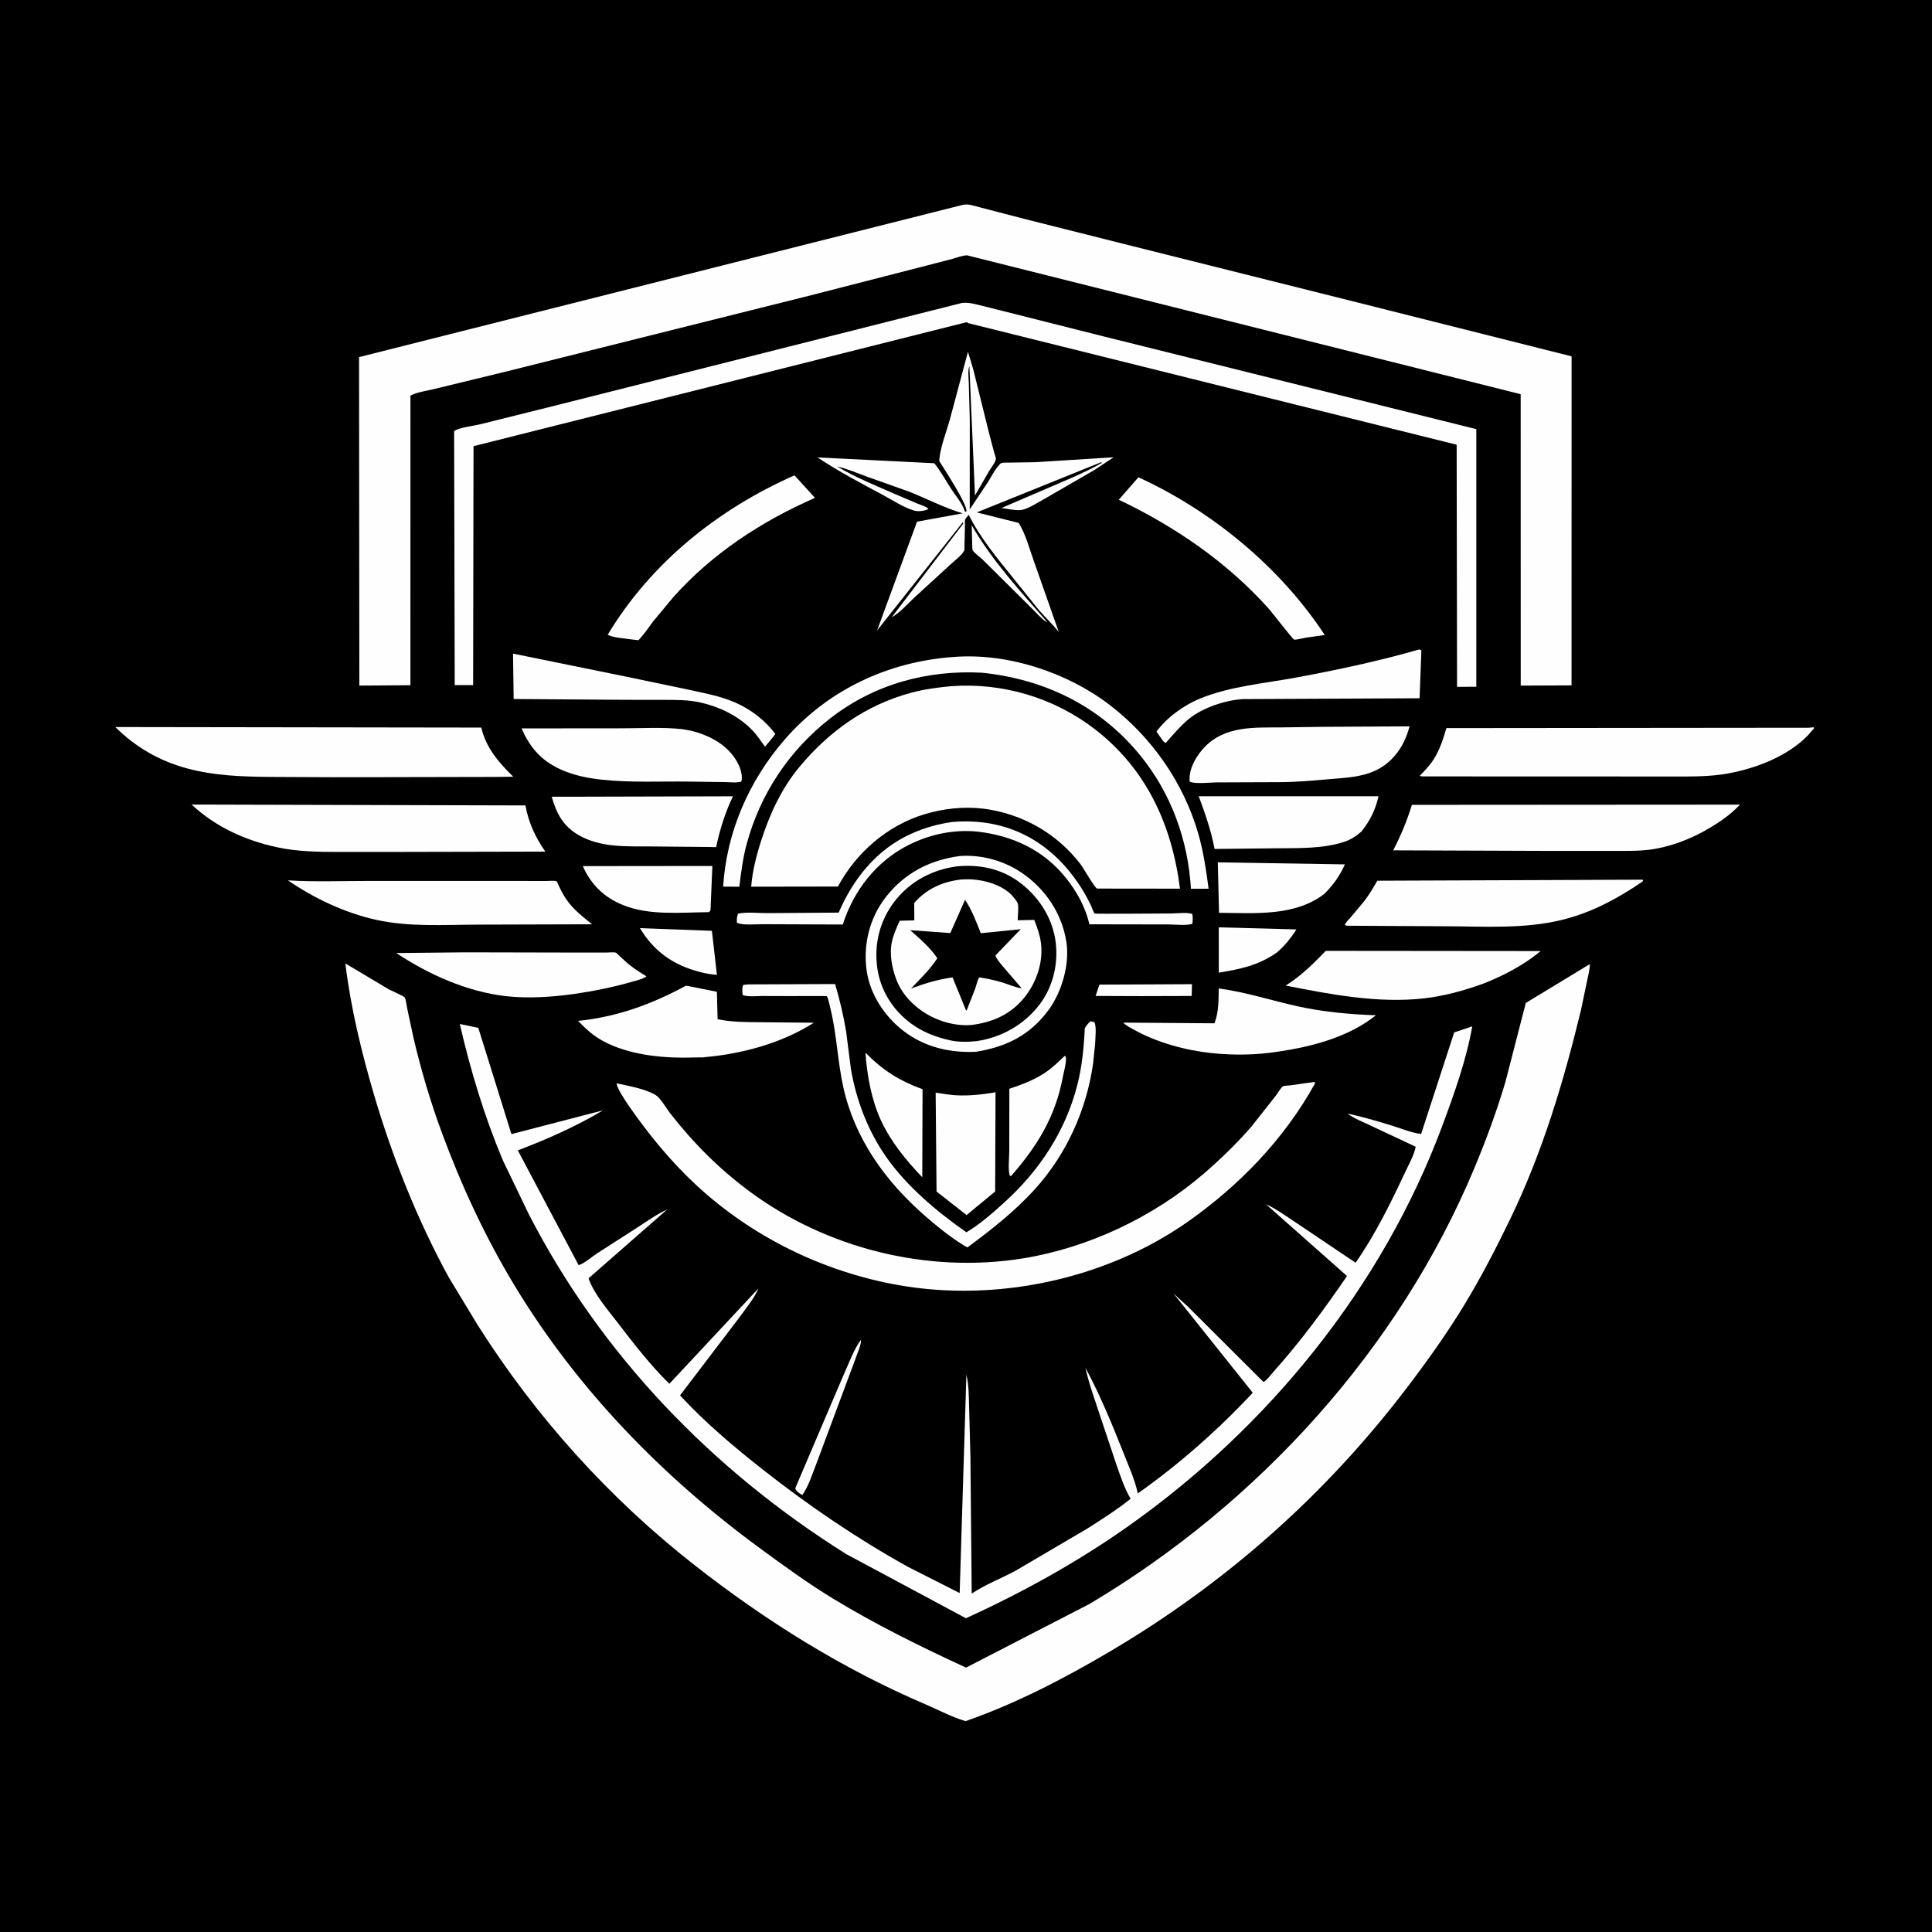 <svg version="1.1" xmlns="http://www.w3.org/2000/svg" style="display: block;" viewBox="0 0 2048 2048" width="1024" height="1024">
<path transform="translate(0,0)" fill="rgb(0,0,0)" d="M -0 -0 L 2048 0 L 2048 2048 L -0 2048 L -0 -0 z"/>
<path transform="translate(0,0)" fill="rgb(254,254,254)" d="M 1029.98 556.711 C 1052.27 595.196 1081.2 626.145 1110.13 659.5 L 1108.92 659.04 C 1103.9 655.992 1098.28 649.217 1093.96 645.097 L 1041.84 593.398 C 1039.13 590.674 1032.72 586.225 1030.99 583.223 C 1030.4 582.209 1030.32 560.456 1029.98 556.711 z"/>
<path transform="translate(0,0)" fill="rgb(254,254,254)" d="M 1217.1 1043.5 L 1263.54 1043.26 L 1263.24 1055.78 L 1209.5 1055.93 L 1161.38 1055.76 L 1165.42 1043.73 L 1217.1 1043.5 z"/>
<path transform="translate(0,0)" fill="rgb(254,254,254)" d="M 912.466 1420.5 L 912.641 1421.28 C 912.623 1426.43 908.387 1435.49 906.792 1440.5 L 865.988 1550.02 C 861.523 1561.01 857.398 1575.15 850.5 1584.78 L 848.002 1583.33 C 845.678 1581.38 843.717 1580.52 843.043 1577.5 L 894.456 1456.95 C 899.879 1445.24 904.844 1430.83 912.466 1420.5 z"/>
<path transform="translate(0,0)" fill="rgb(254,254,254)" d="M 678.398 983.885 L 754.64 986.702 L 759.966 1033.36 C 753.717 1033.03 747.268 1031.75 741.219 1030.16 C 713.462 1022.87 693.078 1008.4 678.398 983.885 z"/>
<path transform="translate(0,0)" fill="rgb(254,254,254)" d="M 1291.95 983.016 L 1374.27 985.225 C 1368.39 994.471 1361.84 1002.56 1353.51 1009.71 C 1333.6 1023.52 1315.4 1027.17 1291.98 1031.05 L 1291.95 983.016 z"/>
<path transform="translate(0,0)" fill="rgb(254,254,254)" d="M 1128.38 1119.5 L 1129.34 1119.48 C 1129.71 1120.28 1129.88 1120.49 1129.95 1121.5 C 1130.36 1127.21 1127.68 1136.17 1126.58 1141.98 C 1118.72 1183.72 1099.59 1214.95 1071.89 1246.5 L 1070.41 1246.5 C 1068.37 1239.18 1069.87 1227.4 1069.87 1219.63 L 1069.96 1154.12 C 1082.79 1149.91 1096.28 1144.79 1107.58 1137.29 C 1115.18 1132.24 1121.8 1125.78 1128.38 1119.5 z"/>
<path transform="translate(0,0)" fill="rgb(254,254,254)" d="M 917.426 1115.91 C 935.973 1134.71 953.152 1145.53 977.94 1154.65 L 977.641 1247.94 C 960.584 1230.12 944.423 1210.47 933.975 1187.93 C 923.746 1165.86 919.084 1139.98 917.426 1115.91 z"/>
<path transform="translate(0,0)" fill="rgb(254,254,254)" d="M 617.838 918.12 L 755.133 917.968 L 753.192 964.5 C 752.461 966.168 752.976 965.328 751.5 966.923 C 721.713 967.167 688.807 970.767 660.672 959.502 C 640.689 951.502 626.405 937.807 617.838 918.12 z"/>
<path transform="translate(0,0)" fill="rgb(254,254,254)" d="M 1009.09 871.353 C 1067.21 866.319 1114.08 891.476 1145.5 940.069 C 1149.56 946.342 1153.11 952.962 1156.36 959.681 C 1157.15 961.308 1159.32 967.478 1160.45 968.427 C 1161 968.883 1234.96 968.347 1241.95 968.313 C 1247.07 968.288 1259.83 966.826 1263.92 969 C 1264.6 972.41 1264.32 975.549 1264.07 979 C 1259.8 981.537 1244.86 979.943 1238.97 979.946 L 1154.82 979.807 C 1150.68 961.874 1141.76 945.566 1130.35 931.176 C 1106.54 901.145 1073.74 885.919 1036.27 881.551 C 1010.85 878.951 984.813 884.589 962.195 896.208 C 928.585 913.473 904.743 944.307 893.409 980.021 L 808.288 979.7 C 801.582 979.63 786.452 981.157 781.09 978 C 780.96 974.374 781.08 971.916 782.355 968.5 C 791.48 966.538 803.923 967.983 813.381 967.95 L 889.027 967.417 C 904.437 931.466 929.364 900.468 965.559 883.985 C 979.7 877.546 993.773 873.638 1009.09 871.353 z"/>
<path transform="translate(0,0)" fill="rgb(254,254,254)" d="M 1290.93 914.128 L 1425.67 916.281 C 1420.22 928.435 1413.31 938.119 1403.91 947.489 C 1372.62 971.721 1329.68 967.881 1292.22 967.608 L 1290.93 914.128 z"/>
<path transform="translate(0,0)" fill="rgb(254,254,254)" d="M 543.837 692.864 L 664.398 717.422 L 731.065 731.344 C 747.267 734.875 763.982 737.993 779.254 744.662 C 796.117 752.025 810.798 763.417 821.919 778.026 L 816.789 784.539 L 810.926 791.463 C 806.37 785.235 801.843 778.371 796.357 772.937 C 781.824 758.54 762.88 749.365 743.082 744.807 C 729.897 741.772 716.803 741.901 703.377 741.887 L 661.912 741.832 L 544.495 740.975 L 543.837 692.864 z"/>
<path transform="translate(0,0)" fill="rgb(254,254,254)" d="M 1504.22 688.5 C 1505.69 688.581 1504.81 688.409 1506.72 689.5 L 1504.82 740.188 L 1317.78 741.066 C 1299.14 742.088 1275.12 750.111 1260.54 761.859 C 1251.34 769.275 1243.51 778.835 1235.66 787.642 L 1233.18 785.869 L 1225.87 775.535 C 1237.04 760.406 1255.2 747.338 1272.6 740.273 C 1304.2 727.441 1341.07 724.343 1374.59 718.104 C 1418.25 709.98 1461.55 700.801 1504.22 688.5 z"/>
<path transform="translate(0,0)" fill="rgb(254,254,254)" d="M 991.828 1158.29 C 998.996 1159.24 1006.12 1160.64 1013.35 1161.04 C 1027.79 1161.82 1041.11 1160.22 1055.3 1157.87 L 1054.9 1263.01 L 1041.63 1274 L 1024.6 1288.03 L 992.782 1263.07 L 991.828 1158.29 z"/>
<path transform="translate(0,0)" fill="rgb(254,254,254)" d="M 1206.77 505.929 C 1284.86 541.753 1356.96 601.116 1404.27 673.096 L 1384.87 675.846 C 1382.95 676.165 1372.96 678.511 1371.86 678.007 C 1369.75 677.032 1348.6 649.355 1345.03 645.372 C 1300.7 595.855 1245.69 558.224 1185.97 529.739 L 1206.77 505.929 z"/>
<path transform="translate(0,0)" fill="rgb(254,254,254)" d="M 842.185 503.884 L 863.925 527.751 C 806.954 552.775 755.173 586.564 713.56 633.212 L 692.689 658.306 C 687.557 665.045 682.701 672.562 676.804 678.632 L 669.767 677.868 C 662.465 676.685 650.411 676.218 644.158 672.879 C 690.194 596.44 761.133 539.727 842.185 503.884 z"/>
<path transform="translate(0,0)" fill="rgb(254,254,254)" d="M 793.235 1043.49 L 885.234 1043.14 C 890.051 1059.29 894.19 1076.85 896.942 1093.5 L 902.043 1133.5 C 907.902 1166.88 919.895 1198.45 939.339 1226.33 C 961.215 1257.71 993.332 1284.48 1024.42 1306.28 C 1038.7 1297.91 1052.44 1285.67 1064.7 1274.55 C 1101.83 1240.88 1129.55 1198.98 1141.99 1150.13 C 1147.1 1130.05 1148.95 1110.42 1149.92 1089.81 C 1151.78 1086.98 1153.35 1084.73 1156 1082.6 L 1160.05 1083.5 C 1162.61 1088.3 1160.97 1100.36 1160.92 1106.19 L 1158.75 1127.19 C 1151.78 1176.56 1130.4 1223.93 1096.76 1260.89 C 1075.39 1284.38 1050.87 1303.48 1025.5 1322.35 L 1021.06 1319.8 C 1006.88 1310.97 993.6 1300.23 981.018 1289.28 C 938.96 1252.7 906.168 1207.56 893.933 1152.43 C 887.894 1125.22 887.071 1097.07 880.489 1070 C 879.901 1067.58 877.908 1057.44 876.36 1055.93 C 876.105 1055.68 848.664 1056.03 807.755 1055.8 C 802.554 1055.77 791.381 1057.09 787.104 1054.5 C 787.026 1051.39 786.289 1046.6 788 1043.99 L 793.235 1043.49 z"/>
<path transform="translate(0,0)" fill="rgb(254,254,254)" d="M 614.424 844.531 L 776.954 844.099 C 768.717 861.371 763.069 879.298 759.131 898.01 L 748.25 897.808 L 690.502 897.27 C 664.324 897.081 637.086 898.795 613.472 885.307 C 596.949 875.87 589.84 862.206 584.828 844.568 L 614.424 844.531 z"/>
<path transform="translate(0,0)" fill="rgb(254,254,254)" d="M 493.49 1009.5 L 608.951 1009.75 L 642.39 1009.76 C 644.845 1009.78 650.702 1009.12 652.784 1009.85 C 653.471 1010.09 655.554 1012.32 656.11 1012.81 C 659.796 1016.1 663.306 1019.59 667.149 1022.69 C 672.825 1027.28 679.009 1031.11 685.219 1034.92 C 682.147 1037.66 674.555 1039.35 670.515 1040.54 C 650.418 1046.44 629.945 1050.47 609.244 1053.55 L 609.167 1053.57 C 585.406 1056.87 559.865 1058.66 536 1055.93 C 494.893 1051.21 454.354 1032.96 420.081 1010.26 L 493.49 1009.5 z"/>
<path transform="translate(0,0)" fill="rgb(254,254,254)" d="M 1270.7 844.059 L 1461.23 844.043 C 1458.15 858.452 1452.26 869.991 1443.14 881.495 C 1437.66 886.286 1432.23 889.891 1425.27 892.239 C 1402.29 899.994 1375.5 898.941 1351.5 899.236 L 1287.48 899.922 C 1283.98 880.697 1277.44 862.332 1270.7 844.059 z"/>
<path transform="translate(0,0)" fill="rgb(254,254,254)" d="M 1291.89 1047.79 C 1320.43 1051.62 1347.49 1060.51 1375.49 1066.71 C 1402.79 1072.74 1430.63 1075.22 1458.51 1076.23 C 1429.61 1099.39 1390.95 1109.44 1355.03 1114.76 C 1331.68 1118.45 1307.89 1118.77 1284.4 1116.33 C 1256.81 1113.45 1226.52 1105.17 1202.23 1091.63 C 1198.79 1089.71 1193.25 1087.04 1190.78 1084.01 L 1287.44 1084.74 C 1291.98 1072.6 1291.76 1060.5 1291.89 1047.79 z"/>
<path transform="translate(0,0)" fill="rgb(254,254,254)" d="M 727.318 1044.81 L 759.93 1051.36 L 760.69 1080.36 C 775.784 1083.66 791.544 1083.43 806.92 1083.61 L 862.676 1084.14 C 829.187 1105.62 786.592 1117.23 747.27 1120.58 C 746.13 1121.04 743.02 1120.82 741.739 1120.87 L 723.865 1121.16 C 694.275 1121.03 660.193 1116.63 634.464 1100.75 C 626.281 1095.7 619.481 1088.98 612.747 1082.19 C 654.425 1077.91 690.633 1064.6 727.318 1044.81 z"/>
<path transform="translate(0,0)" fill="rgb(254,254,254)" d="M 1405.4 1007.94 L 1633.05 1008.16 C 1616.24 1022.56 1592.86 1034.73 1572.28 1042.71 C 1551.86 1050.05 1531.01 1055.88 1509.38 1058.32 C 1461.05 1063.79 1410.29 1054.18 1362.92 1044.72 C 1379.23 1034.48 1392.08 1021.68 1405.4 1007.94 z"/>
<path transform="translate(0,0)" fill="rgb(254,254,254)" d="M 552.901 772.133 L 658.763 772.04 C 679.847 772.042 702.082 770.642 723 772.912 L 732.631 774.623 C 751.972 779.403 770.957 789.388 781.19 807.282 C 784.474 813.025 787.667 821.959 785.864 828.5 C 780.665 830.039 773.6 829.096 768.185 829.041 L 730.734 828.526 C 699.932 828.075 669.089 829.817 638.412 826.543 C 624.746 825.084 611.574 822.623 598.754 817.521 C 576.009 808.47 562.456 794.312 552.901 772.133 z"/>
<path transform="translate(0,0)" fill="rgb(254,254,254)" d="M 1402.28 770.468 L 1494.24 769.963 L 1493.15 773.5 C 1489.58 785.497 1483.75 796.298 1474.77 805.13 C 1467.99 811.797 1460.38 816.417 1451.38 819.498 C 1437.67 824.192 1422.83 824.747 1408.5 825.996 C 1389.88 827.617 1371.83 829.25 1353.09 829.129 L 1289.15 829.372 C 1283.07 829.437 1265.79 831.348 1261.11 828.5 L 1260.98 826 C 1260.72 813.586 1268.8 800.255 1277.28 791.582 C 1298.95 769.437 1329.33 771.251 1357.68 771.084 L 1402.28 770.468 z"/>
<path transform="translate(0,0)" fill="rgb(254,254,254)" d="M 305.194 933.235 C 333.085 934.901 361.479 933.836 389.431 933.841 L 541.548 933.856 L 579.307 933.866 C 581.644 933.867 588.302 933.201 590.086 934.231 C 590.446 934.438 592.353 939.017 592.641 939.613 C 595.073 944.656 597.582 949.448 600.799 954.035 C 608.077 964.413 617.908 971.931 627.697 979.777 L 508.444 980.133 C 472.034 980.174 434.195 982.986 398.5 975.003 C 365.357 967.591 333.115 952.321 305.194 933.235 z"/>
<path transform="translate(0,0)" fill="rgb(254,254,254)" d="M 1741.23 932.5 L 1741.78 933.171 L 1741.13 934.5 C 1715.05 952.251 1688.54 966.681 1657.77 974.61 C 1616.95 985.131 1573.36 981.956 1531.51 981.879 L 1427.5 981.302 L 1425.67 980.625 C 1426.41 977.575 1429.22 975.351 1431.28 973.03 L 1446.21 955.124 C 1451.47 948.349 1455.72 941.004 1460.01 933.6 L 1741.23 932.5 z"/>
<path transform="translate(0,0)" fill="rgb(254,254,254)" d="M 1010.81 696.419 C 1067.86 691.882 1131.12 712.673 1176.14 747.139 C 1220.78 781.306 1254.5 829.481 1270.18 883.558 C 1275.7 902.613 1278.59 922.456 1281.17 942.087 L 1262.44 942.167 C 1259.43 890.653 1241.61 841.244 1208.95 801.056 C 1166.39 748.689 1108.01 720.171 1041.25 713.123 C 982.661 709.967 926.489 725.281 879.896 761.656 C 836.672 795.399 806.071 841.202 791.629 894.255 C 787.516 909.365 785.593 924.482 783.74 939.971 L 766.55 939.853 C 770.245 881.883 793.847 827.676 831.787 783.972 C 877.628 731.167 941.606 701.286 1010.81 696.419 z"/>
<path transform="translate(0,0)" fill="rgb(254,254,254)" d="M 1496.65 853.175 L 1844.43 852.948 C 1833.13 865.142 1819.14 873.935 1804.73 881.969 C 1788.42 890.756 1769.04 897.804 1750.65 900.43 C 1736.69 902.423 1722.19 901.942 1708.12 901.981 L 1647.13 902.019 L 1476.84 901.394 C 1485.01 885.515 1491.4 870.309 1496.65 853.175 z"/>
<path transform="translate(0,0)" fill="rgb(254,254,254)" d="M 203.075 852.857 L 556.965 853.795 C 560.316 872.018 567.498 887.587 578.076 902.74 L 416.592 903.084 L 358.607 903.096 C 336.981 903.055 315.447 902.772 294.18 898.231 C 260.189 890.974 228.623 876.666 203.075 852.857 z"/>
<path transform="translate(0,0)" fill="rgb(254,254,254)" d="M 1917.36 771.44 L 1922.5 770.934 L 1923.03 772 L 1916.04 779.93 C 1894.64 801.662 1862.44 814.059 1833 819.679 C 1813.82 823.341 1794.33 823.131 1774.89 823.151 L 1712.14 823.1 L 1510.75 823.033 C 1508.6 823.141 1507.04 823.1 1504.97 822.5 C 1509.97 817.131 1515.33 811.733 1519.34 805.568 C 1526.09 795.188 1529.77 783.588 1533.26 771.819 L 1917.36 771.44 z"/>
<path transform="translate(0,0)" fill="rgb(254,254,254)" d="M 122.192 770.696 L 510.196 771.255 C 515.168 792.746 528.662 808.186 544.034 823.355 L 524.943 823.571 L 359.758 823.913 L 286.941 823.576 C 256.398 823.267 227.292 822.438 197.582 814.338 C 168.418 806.386 143.655 791.851 122.192 770.696 z"/>
<path transform="translate(0,0)" fill="rgb(254,254,254)" d="M 1026.07 372.891 L 1031.68 391.5 L 1048.6 459.783 L 1053.93 479.958 C 1054.36 481.553 1055.77 484.971 1055.69 486.531 C 1055.52 489.584 1050.48 496.186 1048.74 498.958 L 1033.52 525.254 L 1027.58 388.092 C 1025.71 393.128 1026.79 400.203 1026.94 405.571 L 1028.01 445.132 L 1027.95 540.054 L 1046.97 511.5 C 1050.52 505.996 1053.61 499.331 1057.88 494.424 C 1058.5 493.714 1060.3 491.397 1061.18 490.986 C 1062.9 490.181 1067.78 490.425 1069.87 490.382 L 1097.7 489.946 L 1180.54 484.75 L 1159.68 498.488 L 1105.89 529.555 C 1099.27 533.164 1091.4 538.42 1084.12 540.32 C 1078.33 541.831 1067.71 539.245 1061.6 538.514 L 1139.75 504.897 C 1149.2 500.4 1158.92 496.137 1167.9 490.747 L 1167.5 489.861 L 1035.41 543.172 L 1079.85 554.31 C 1087.26 566.052 1091.42 582.42 1096.21 595.59 L 1122.34 669.891 C 1115.65 661.561 1108.05 654.423 1101.07 646.427 L 1074.35 613.149 C 1057 591.611 1039.33 570.594 1026.85 545.714 C 1025.81 547.12 1023.65 549.309 1023.05 550.849 C 1022.58 552.047 1022.93 555.654 1022.9 557.028 L 1022.36 579.098 L 1022.2 583.5 C 1019.58 588.773 1011.76 594.357 1007.27 598.614 L 969.913 632.837 C 962.247 639.856 954.28 649.333 945.201 654.382 L 1021.14 555 L 1020.5 553.71 L 929.78 668.281 L 972.102 552.978 L 1020.51 544.182 C 1001.4 538.412 982.323 528.66 963.771 521.186 L 919.129 505.327 C 908.815 501.565 898.121 496.871 887.414 494.499 C 906.639 506.073 928.338 514.731 948.865 523.784 L 972.846 533.952 C 976.284 535.359 981.753 536.824 984.276 539.5 C 982.425 540.476 981.121 540.93 979.085 541.314 C 975.741 541.944 972.065 542.123 968.769 541.153 C 957.987 537.978 946.773 530.553 936.904 525.244 C 913.147 512.464 888.994 499.816 866.516 484.87 L 990.406 491.059 C 997.194 499.389 1002.66 509.649 1008.57 518.698 C 1013.16 525.715 1020.19 533.746 1022.63 541.651 L 1022.87 542.5 L 1024.5 542.14 C 1025.6 534.726 1001.01 497.424 995.589 488.601 C 996.487 474.429 1003.08 458.446 1006.87 444.71 L 1026.07 372.891 z"/>
<path transform="translate(0,0)" fill="rgb(254,254,254)" d="M 1389.8 1147.39 L 1393.5 1146.88 L 1393.96 1148.5 C 1361.39 1207.42 1313.69 1256.78 1258.82 1295.29 C 1172.22 1356.07 1056.51 1380.67 952.426 1362.27 C 872.722 1348.19 797.049 1311.11 737.739 1255.96 C 710.75 1230.86 687.932 1202.86 666.872 1172.69 L 665.883 1171.24 C 663.293 1167.38 653.03 1152.16 653.795 1148.37 C 666.594 1151.26 683.63 1154.05 695.004 1160.78 C 699.986 1163.73 706.277 1174.81 710.102 1179.73 C 734.531 1211.22 762.191 1238.92 794.229 1262.72 C 876.184 1323.6 983.623 1350.26 1084.5 1333.92 C 1154.09 1322.66 1223.09 1289.83 1276.31 1243.88 C 1294.01 1228.6 1311.55 1211.63 1326.82 1193.93 L 1352.33 1161.58 C 1353.91 1159.51 1358.04 1152.6 1360.04 1151.48 C 1361.3 1150.77 1365.95 1150.74 1367.54 1150.54 L 1389.8 1147.39 z"/>
<path transform="translate(0,0)" fill="rgb(254,254,254)" d="M 1019.68 321.132 C 1027.39 320.258 1034.44 322.565 1041.88 324.358 L 1077.05 333.189 L 1169.07 356.416 L 1564.96 454.902 L 1564.94 727.994 L 1544.54 728.064 L 1544.12 471.414 L 1026.24 342.51 L 1024.76 341.5 L 501.952 472.977 L 501.547 726.231 L 482.027 726.248 L 481.371 456.897 C 487.862 452.922 500.881 451.731 508.567 449.854 L 581.323 431.746 L 837.884 367.035 L 1019.68 321.132 z"/>
<path transform="translate(0,0)" fill="rgb(254,254,254)" d="M 1018.18 907.358 C 1041.8 905.942 1065.4 912.715 1084.77 926.361 C 1108.86 943.331 1125.77 968.967 1130.36 998.225 C 1134.06 1021.79 1125.86 1050.73 1111.97 1069.98 C 1092.37 1097.16 1066.67 1109.84 1034.25 1114.96 C 1006.53 1116.16 980.262 1110.05 957.905 1092.97 C 937.684 1077.52 921.93 1053.68 918.589 1028.14 C 914.963 1000.43 921.948 972.749 939.257 950.619 C 959.112 925.233 986.454 911.291 1018.18 907.358 z"/>
<path transform="translate(0,0)" fill="rgb(0,0,0)" d="M 1014.67 918.336 C 1037.74 916.247 1060.1 920.524 1079.15 934.123 C 1099.48 948.629 1114.61 970.752 1118.59 995.619 C 1122.42 1019.53 1116.95 1044.91 1102.3 1064.41 C 1086.08 1085.99 1061.48 1099.94 1034.98 1103.66 C 1025.41 1104.61 1015.82 1104.77 1006.39 1102.62 C 991.616 1099.27 977.562 1093.82 965.339 1084.68 C 946.338 1070.49 933.359 1049.88 930 1026.36 C 926.411 1001.22 932.425 976.387 947.842 956.089 C 964.286 934.438 987.947 921.918 1014.67 918.336 z"/>
<path transform="translate(0,0)" fill="rgb(254,254,254)" d="M 1018.57 932.355 C 1024.17 932.036 1029.49 931.863 1035.06 932.641 L 1037 932.918 C 1049.01 934.552 1063.58 939.689 1072.16 948.584 C 1073.95 950.44 1078.08 955.289 1078.83 957.706 C 1080.08 961.748 1078.79 970.937 1078.78 975.508 L 1096.36 975.164 C 1099.34 982.863 1102.3 990.913 1103.4 999.14 C 1106.17 1019.77 1098.81 1041.44 1085.8 1057.5 C 1071.27 1075.44 1051.68 1083.96 1029.25 1086.58 C 1017.08 1087.53 1003.82 1084.86 992.614 1080.1 C 974.532 1072.42 957.856 1057.85 950.571 1039.4 C 945.647 1026.93 942.584 1011.77 945.422 998.454 C 947.07 990.721 950.553 983.242 953.706 976.023 L 969.228 975.622 L 969.098 957.154 C 982.525 942.083 998.657 934.754 1018.57 932.355 z"/>
<path transform="translate(0,0)" fill="rgb(0,0,0)" d="M 1022.96 953.807 C 1030.24 964.452 1034.86 977.324 1039.73 989.232 L 1080.52 985.149 L 1082.17 984.815 L 1055.19 1012.84 C 1056.68 1017.06 1060.4 1021.14 1063.22 1024.61 L 1083.09 1047.71 C 1076.31 1046.72 1069.24 1043.54 1062.66 1041.5 C 1054.51 1038.97 1046.36 1037.38 1037.94 1036.01 C 1035.92 1039.72 1035.03 1044.42 1033.57 1048.42 L 1025.35 1069.5 L 1024.73 1071 L 1024.01 1071 L 1009.73 1036.09 C 994.95 1038.01 979.6 1042.67 965.683 1047.91 C 975.644 1037.4 985.62 1028.04 993.606 1015.77 C 986.383 1004.83 974.673 994.631 964.826 986.035 L 1007.38 989.082 L 1022.96 953.807 z"/>
<path transform="translate(0,0)" fill="rgb(254,254,254)" d="M 487.416 1085.47 L 507.041 1089.6 L 542.145 1202.21 L 639.221 1177.01 C 611.015 1193.91 579.652 1207.78 548.899 1219.42 L 613.354 1341.1 C 619.283 1339.49 627.426 1332.2 632.777 1328.71 L 675.738 1301.14 C 685.863 1294.59 696.165 1287.12 707.165 1282.16 L 623.887 1355.07 C 629.533 1371.43 643.547 1387.53 654.021 1401.16 C 671.678 1424.12 688.871 1446.53 709.537 1466.9 L 803.978 1365.78 C 799.44 1376.61 790.195 1387.49 783.341 1397.1 L 720.875 1479.16 C 747.424 1508.02 778.179 1533.88 808.976 1558.09 C 857.773 1596.45 908.471 1630.95 962.743 1661.07 L 1017.28 1688.7 L 1024.42 1457.16 C 1027.18 1469 1027 1482.06 1027.38 1494.21 L 1028.68 1544.27 L 1030.06 1689.25 C 1044.48 1679.6 1061.63 1673.13 1076.93 1664.82 L 1151.92 1620.75 C 1167.73 1610.73 1183.91 1600.47 1198.51 1588.76 C 1192.18 1578.13 1188.22 1566.06 1184.08 1554.44 L 1165.71 1499.53 C 1160.5 1483.29 1154.16 1466.56 1150.62 1449.91 C 1166.16 1478.83 1178.97 1509.93 1191.05 1540.42 C 1196.34 1553.79 1202.61 1567.61 1205.79 1581.65 L 1206.1 1583.08 C 1250.14 1552.08 1291.25 1515.66 1327.97 1476.38 L 1243.94 1371.11 L 1259.11 1384.98 L 1339.34 1464.98 C 1342.91 1463.28 1347.87 1456.41 1350.72 1453.23 C 1378.9 1421.72 1404.03 1387.48 1427.9 1352.65 L 1341.97 1276.54 C 1352.24 1281.13 1362.2 1288.39 1371.59 1294.57 L 1436.97 1338.54 C 1457.46 1309.38 1474.09 1275.47 1489.18 1243.27 C 1493.16 1234.76 1498.95 1224.66 1500.71 1215.58 L 1451.52 1192.53 C 1444.09 1188.92 1434.93 1185.58 1428.51 1180.4 C 1444.38 1183.89 1460.39 1188.52 1475.91 1193.33 C 1485.66 1196.35 1496.37 1200.92 1506.45 1202.02 L 1541.5 1094.4 L 1560.66 1088.02 C 1554.2 1124.19 1541.45 1159.7 1528.66 1194.04 C 1465.13 1364.61 1344.15 1513.21 1196 1617.83 C 1142.09 1655.9 1083.94 1688 1023.97 1715.42 L 897.121 1647.45 C 755.18 1558.48 636.925 1435.95 560.286 1286.58 L 533.153 1230.22 C 513.471 1183.55 498.751 1134.78 487.416 1085.47 z"/>
<path transform="translate(0,0)" fill="rgb(254,254,254)" d="M 1008.1 727.408 C 1062.46 723.31 1117.41 739.603 1160.58 772.966 C 1215.43 815.354 1242.28 874.527 1250.84 942.025 L 1162.94 941.925 C 1160.53 941.324 1148.09 919.601 1145.35 916.022 C 1120.12 883.12 1083.17 862.408 1042.25 857.179 C 1020.9 854.822 1000.27 857.006 979.77 863.213 C 940.604 875.071 907.459 903.874 888.252 939.772 L 796.29 939.926 C 797.548 923.487 801.836 906.771 806.872 891.119 C 815.83 863.274 828.361 835.911 847.196 813.257 C 878.922 775.095 917.828 747.204 966.305 734.222 C 980.169 730.509 993.853 728.762 1008.1 727.408 z"/>
<path transform="translate(0,0)" fill="rgb(254,254,254)" d="M 1020.68 217.126 C 1023.64 216.613 1026.13 216.642 1029.05 217.265 L 1086.93 232.323 L 1185.11 257.035 L 1437.8 320.326 L 1665.95 377.736 L 1665.9 726.528 L 1612.03 726.765 L 1611.98 417.852 L 1025.21 270.688 C 1020.44 270.628 1014.62 273.074 1010 274.308 L 982.524 281.428 L 860 312.911 L 535 394.208 L 460.034 412.424 C 452.668 414.276 441.512 415.726 435.088 419.401 L 435.058 726.356 L 380.917 726.763 L 380.618 378.555 L 1020.68 217.126 z"/>
<path transform="translate(0,0)" fill="rgb(254,254,254)" d="M 366.109 1021.31 L 412.315 1048.84 C 414.857 1050.2 428.004 1055.84 428.925 1057.28 C 430.425 1059.62 430.903 1065.42 431.517 1068.4 L 438.319 1100.16 C 446.327 1134.25 456.454 1168.44 468.604 1201.28 C 489.496 1257.73 514.689 1311.98 545.919 1363.5 C 612.517 1473.37 702.723 1565.88 806.081 1641.59 C 831.305 1660.07 856.403 1678.38 883.151 1694.65 C 928.505 1722.24 975.871 1745.54 1024.04 1767.74 L 1154.85 1700.29 C 1333.56 1594.12 1482.77 1430.4 1563.08 1237.82 C 1575.41 1208.26 1586.77 1177.47 1595.85 1146.75 L 1617.4 1063.18 L 1685.26 1022 C 1685.43 1027.14 1683.74 1032.91 1682.75 1038 L 1675.88 1070.78 C 1657.52 1146.61 1635.22 1221.14 1601.17 1291.62 C 1586.04 1322.93 1570.08 1353.92 1551.98 1383.62 C 1533.32 1414.24 1512.48 1443.43 1490.75 1471.92 C 1404.17 1585.42 1298.8 1678.64 1175.84 1751.08 C 1127.56 1779.52 1076.57 1806.03 1023.54 1824.47 C 1009.1 1820.26 994.657 1812.51 980.771 1806.56 C 892.321 1768.67 811.638 1718.13 736 1658.91 C 645.701 1588.2 567.877 1501.77 506.586 1404.97 L 475.554 1353.77 C 442.501 1293.12 416.263 1227.48 396.716 1161.3 C 383.341 1116.02 371.743 1068.21 366.109 1021.31 z"/>
</svg>